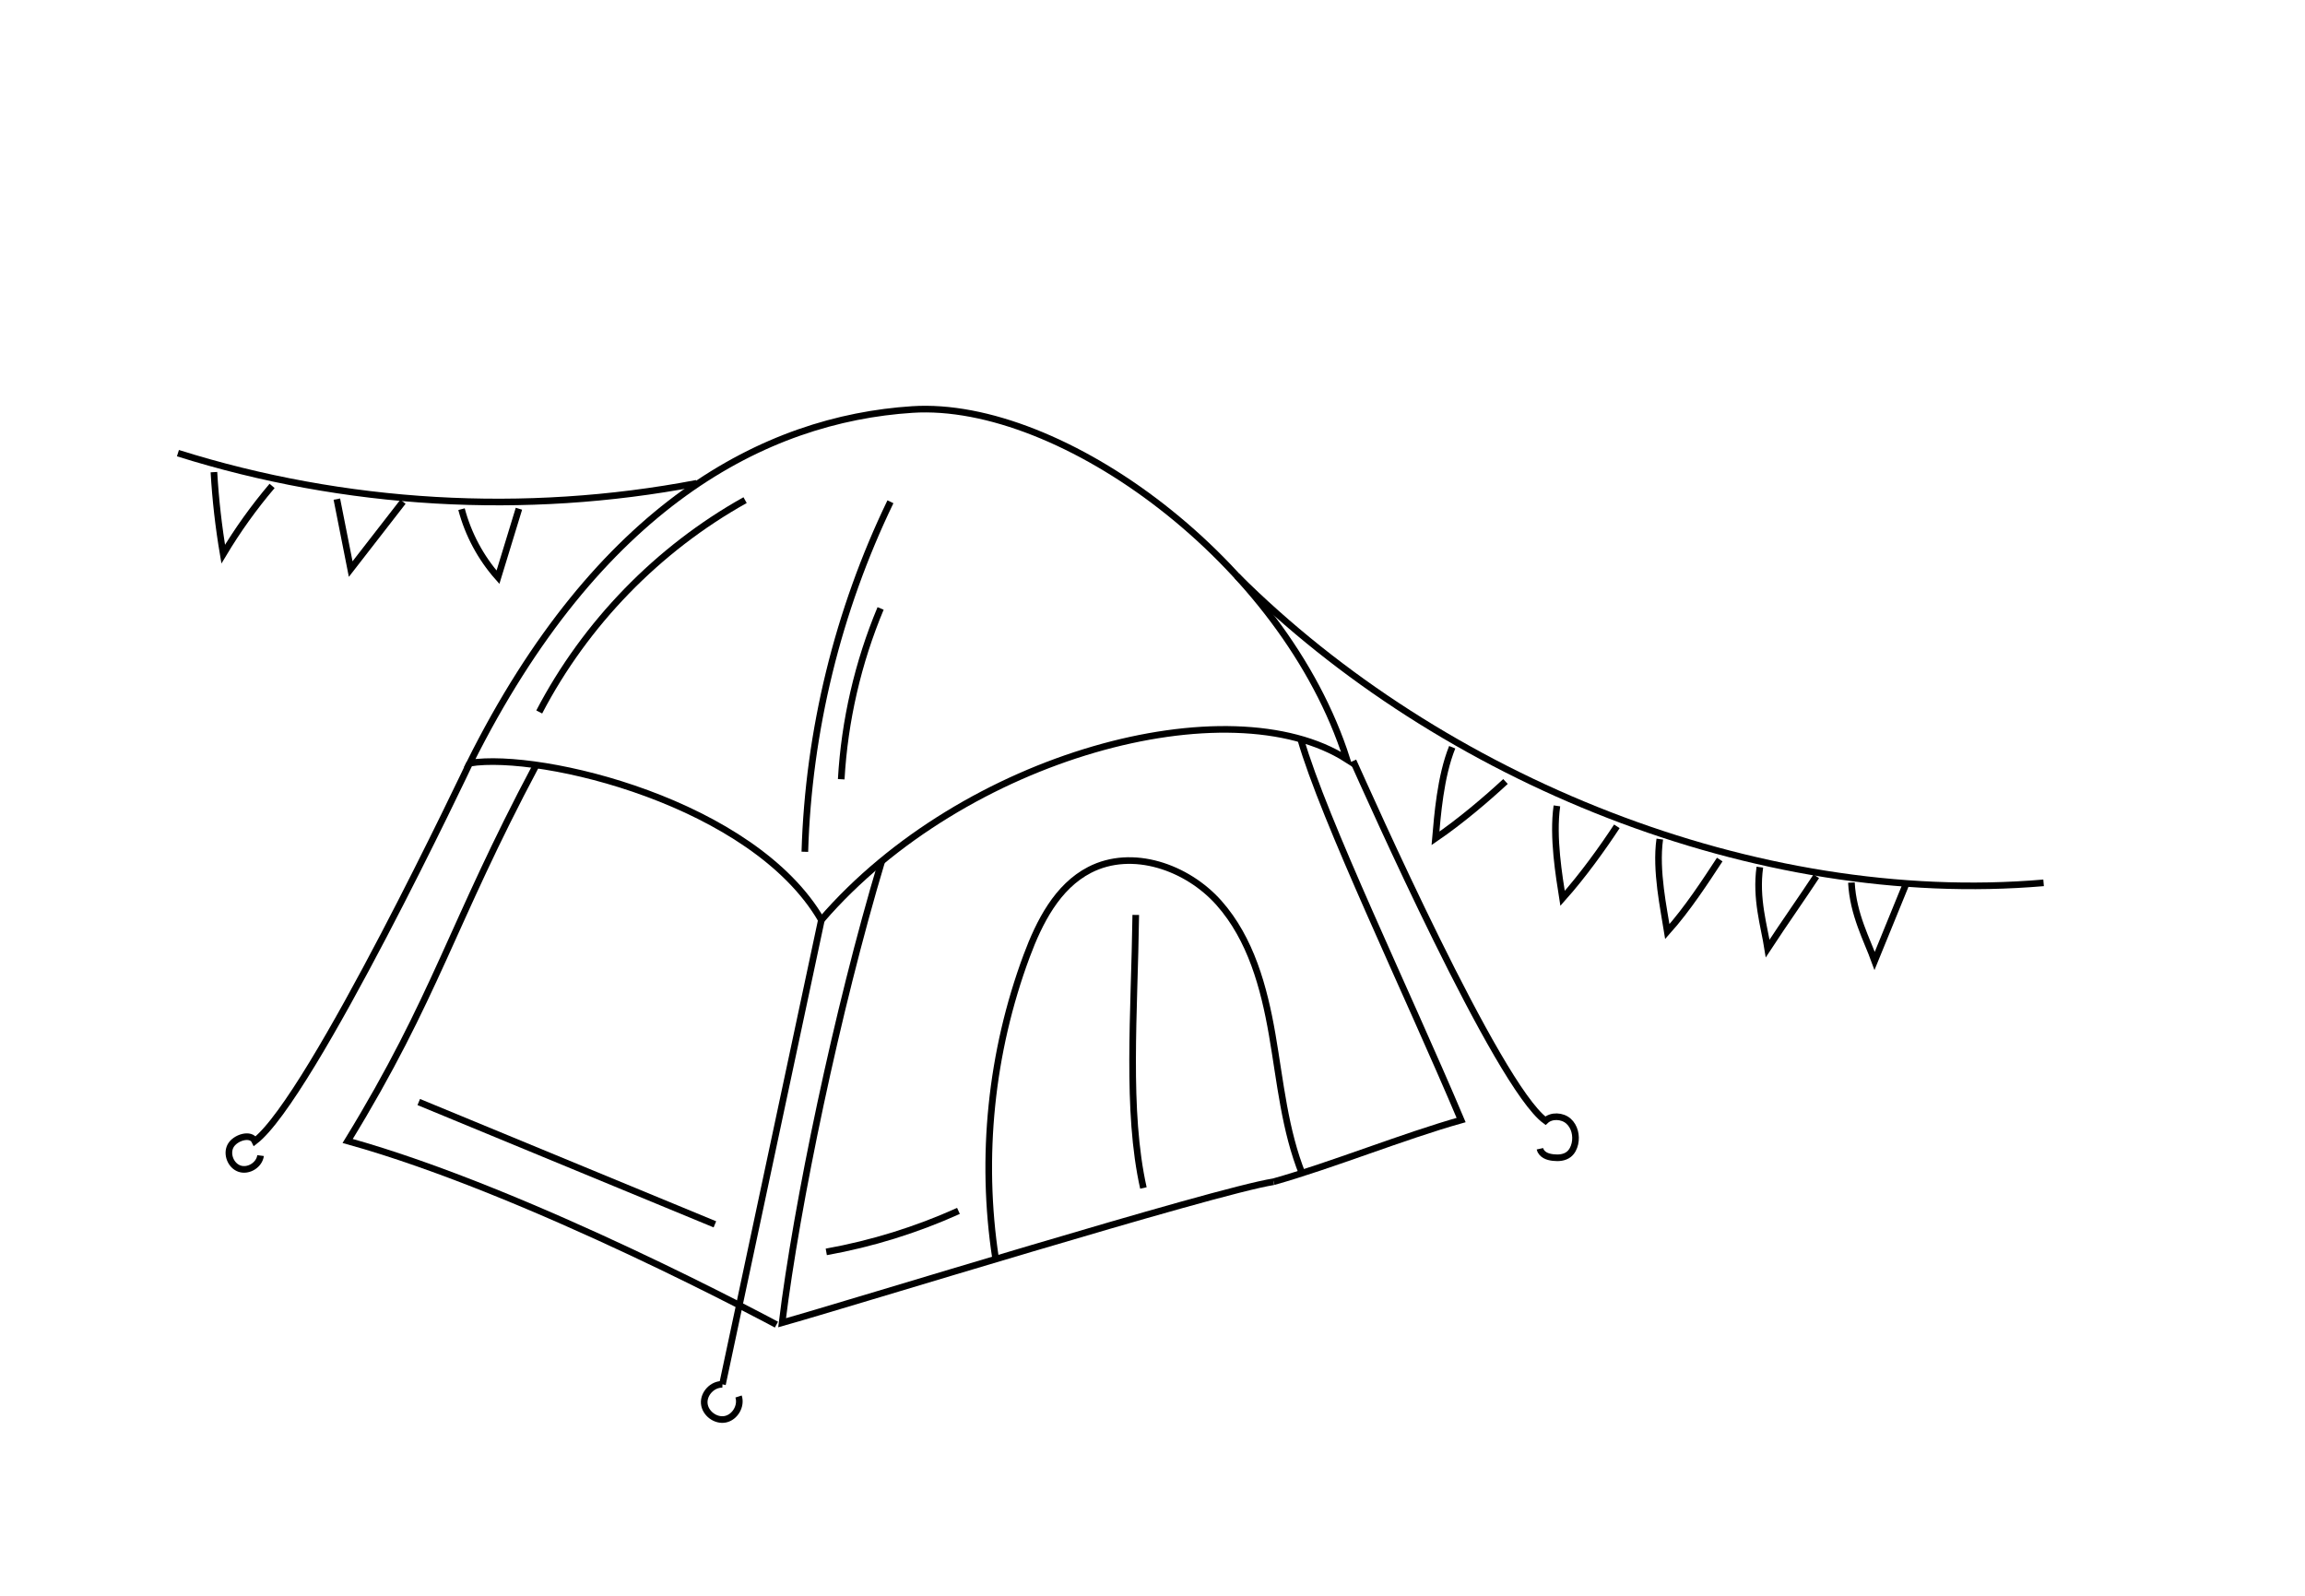 <?xml version="1.0" encoding="utf-8"?>
<!-- Generator: Adobe Illustrator 24.3.1, SVG Export Plug-In . SVG Version: 6.00 Build 0)  -->
<svg version="1.1" id="レイヤー_1" xmlns="http://www.w3.org/2000/svg" xmlns:xlink="http://www.w3.org/1999/xlink" x="0px"
	 y="0px" viewBox="0 0 348 241" style="enable-background:new 0 0 348 241;" xml:space="preserve">
<style type="text/css">
	.st0{fill:none;stroke:#000000;stroke-miterlimit:10;}
	.st1{fill:none;stroke:#000000;stroke-linecap:round;stroke-linejoin:round;stroke-miterlimit:10;}
</style>
<g>
	<g>
		<g>
			<g>
				<path class="st0" d="M133.126,130.02c-6.791,22.612-12.868,51.937-15.049,69.681c10.222-2.866,65.082-19.841,74.208-21.29"/>
				<path class="st0" d="M196.367,111.583c3.521,12.244,16.101,38.27,24.227,57.516c-8.635,2.421-19.674,6.891-28.309,9.312"/>
				<path class="st0" d="M117.224,199.985c0,0-37.221-20.096-64.734-27.728c13.336-21.759,15.651-32.654,28.411-56.648"/>
			</g>
			<path class="st0" d="M70.916,115.21c10.845-1.712,42.82,5.988,53.094,23.683c21.579-24.991,61.662-35.562,79.34-24.254
				c-9.507-29.851-43.151-54.262-65.603-52.814C115.525,63.259,90.355,76.255,70.916,115.21z"/>
			<line class="st0" x1="124.01" y1="138.893" x2="109.074" y2="209.005"/>
			<path class="st0" d="M204.296,114.882c2.199,4.838,21.771,49.041,29.029,54.318c0.9-0.856,2.539-0.766,3.471,0.055
				c0.932,0.82,1.249,2.201,0.978,3.412c-0.138,0.617-0.43,1.222-0.927,1.612c-0.651,0.51-1.547,0.579-2.368,0.481
				c-0.423-0.051-0.849-0.142-1.219-0.354c-0.37-0.211-0.68-0.556-0.771-0.972"/>
			<path class="st0" d="M70.916,115.21c0,0-23.858,50.471-32.435,57.069c-0.606-1.281-2.975-0.541-3.659,0.7
				c-0.684,1.241,0.018,3.024,1.364,3.467c1.346,0.443,2.969-0.576,3.155-1.981"/>
			<path class="st0" d="M109.074,209.005c-1.496-0.054-2.869,1.383-2.747,2.875c0.122,1.492,1.71,2.687,3.177,2.391
				c1.467-0.296,2.468-2.013,2.002-3.435"/>
			<path class="st0" d="M150.31,189.992c-2.333-15.284-0.705-31.156,4.682-45.649c1.917-5.157,4.624-10.488,9.512-13.012
				c6.431-3.32,14.728-0.423,19.532,4.991c4.803,5.414,6.799,12.733,8.033,19.865c1.234,7.132,1.884,14.46,4.598,21.17"/>
			<path class="st0" d="M134.434,75.755c-7.941,16.45-12.375,34.583-12.922,52.842"/>
			<path class="st0" d="M132.949,91.857c-3.421,8.177-5.44,16.939-5.945,25.789"/>
			<path class="st0" d="M81.41,107.489c6.971-13.368,17.918-24.632,31.081-31.981"/>
			<path class="st0" d="M171.473,138.131c-0.199,14.866-1.456,29.549,1.154,41.223"/>
			<path class="st0" d="M63.223,166.379c14.903,6.155,29.805,12.311,44.708,18.466"/>
			<path class="st0" d="M124.748,189.003c6.873-1.232,13.592-3.315,19.956-6.188"/>
		</g>
	</g>
	<g>
		<path class="st0" d="M279.519,133.244c0.249,4.801,2.367,8.672,3.508,11.824c1.847-4.522,2.778-6.802,4.671-11.436"/>
		<path class="st0" d="M265.695,130.919c-0.675,4.76,0.664,8.965,1.18,12.277c2.678-4.085,5.207-7.643,7.342-10.899"/>
		<path class="st0" d="M250.587,126.68c-0.675,4.76,0.622,10.648,1.139,13.96c3.059-3.428,5.777-7.614,7.912-10.87"/>
		<path class="st0" d="M235.056,121.665c-0.675,4.76,0.338,10.648,0.854,13.96c3.059-3.428,6.061-7.614,8.197-10.87"/>
		<path class="st0" d="M219.249,112.811c-1.799,4.459-2.231,10.417-2.526,13.756c3.793-2.592,7.714-5.934,10.569-8.581"/>
		<path class="st0" d="M186.762,86.985c30.862,30.74,78.373,50.017,121.773,46.302"/>
	</g>
	<path class="st0" d="M105.168,72.966c-25.944,4.952-53.109,3.373-78.304-4.553"/>
	<path class="st0" d="M78.346,76.806c-1.055,3.447-2.11,6.894-3.164,10.341c-2.599-2.936-4.5-6.485-5.503-10.275"/>
	<path class="st0" d="M60.839,75.75c-2.631,3.389-5.262,6.778-7.893,10.167c-0.697-3.521-1.394-7.042-2.09-10.563"/>
	<path class="st0" d="M41.078,73.36c-2.737,3.221-5.207,6.669-7.377,10.297c-0.696-4.096-1.165-8.23-1.403-12.378"/>
</g>
</svg>
